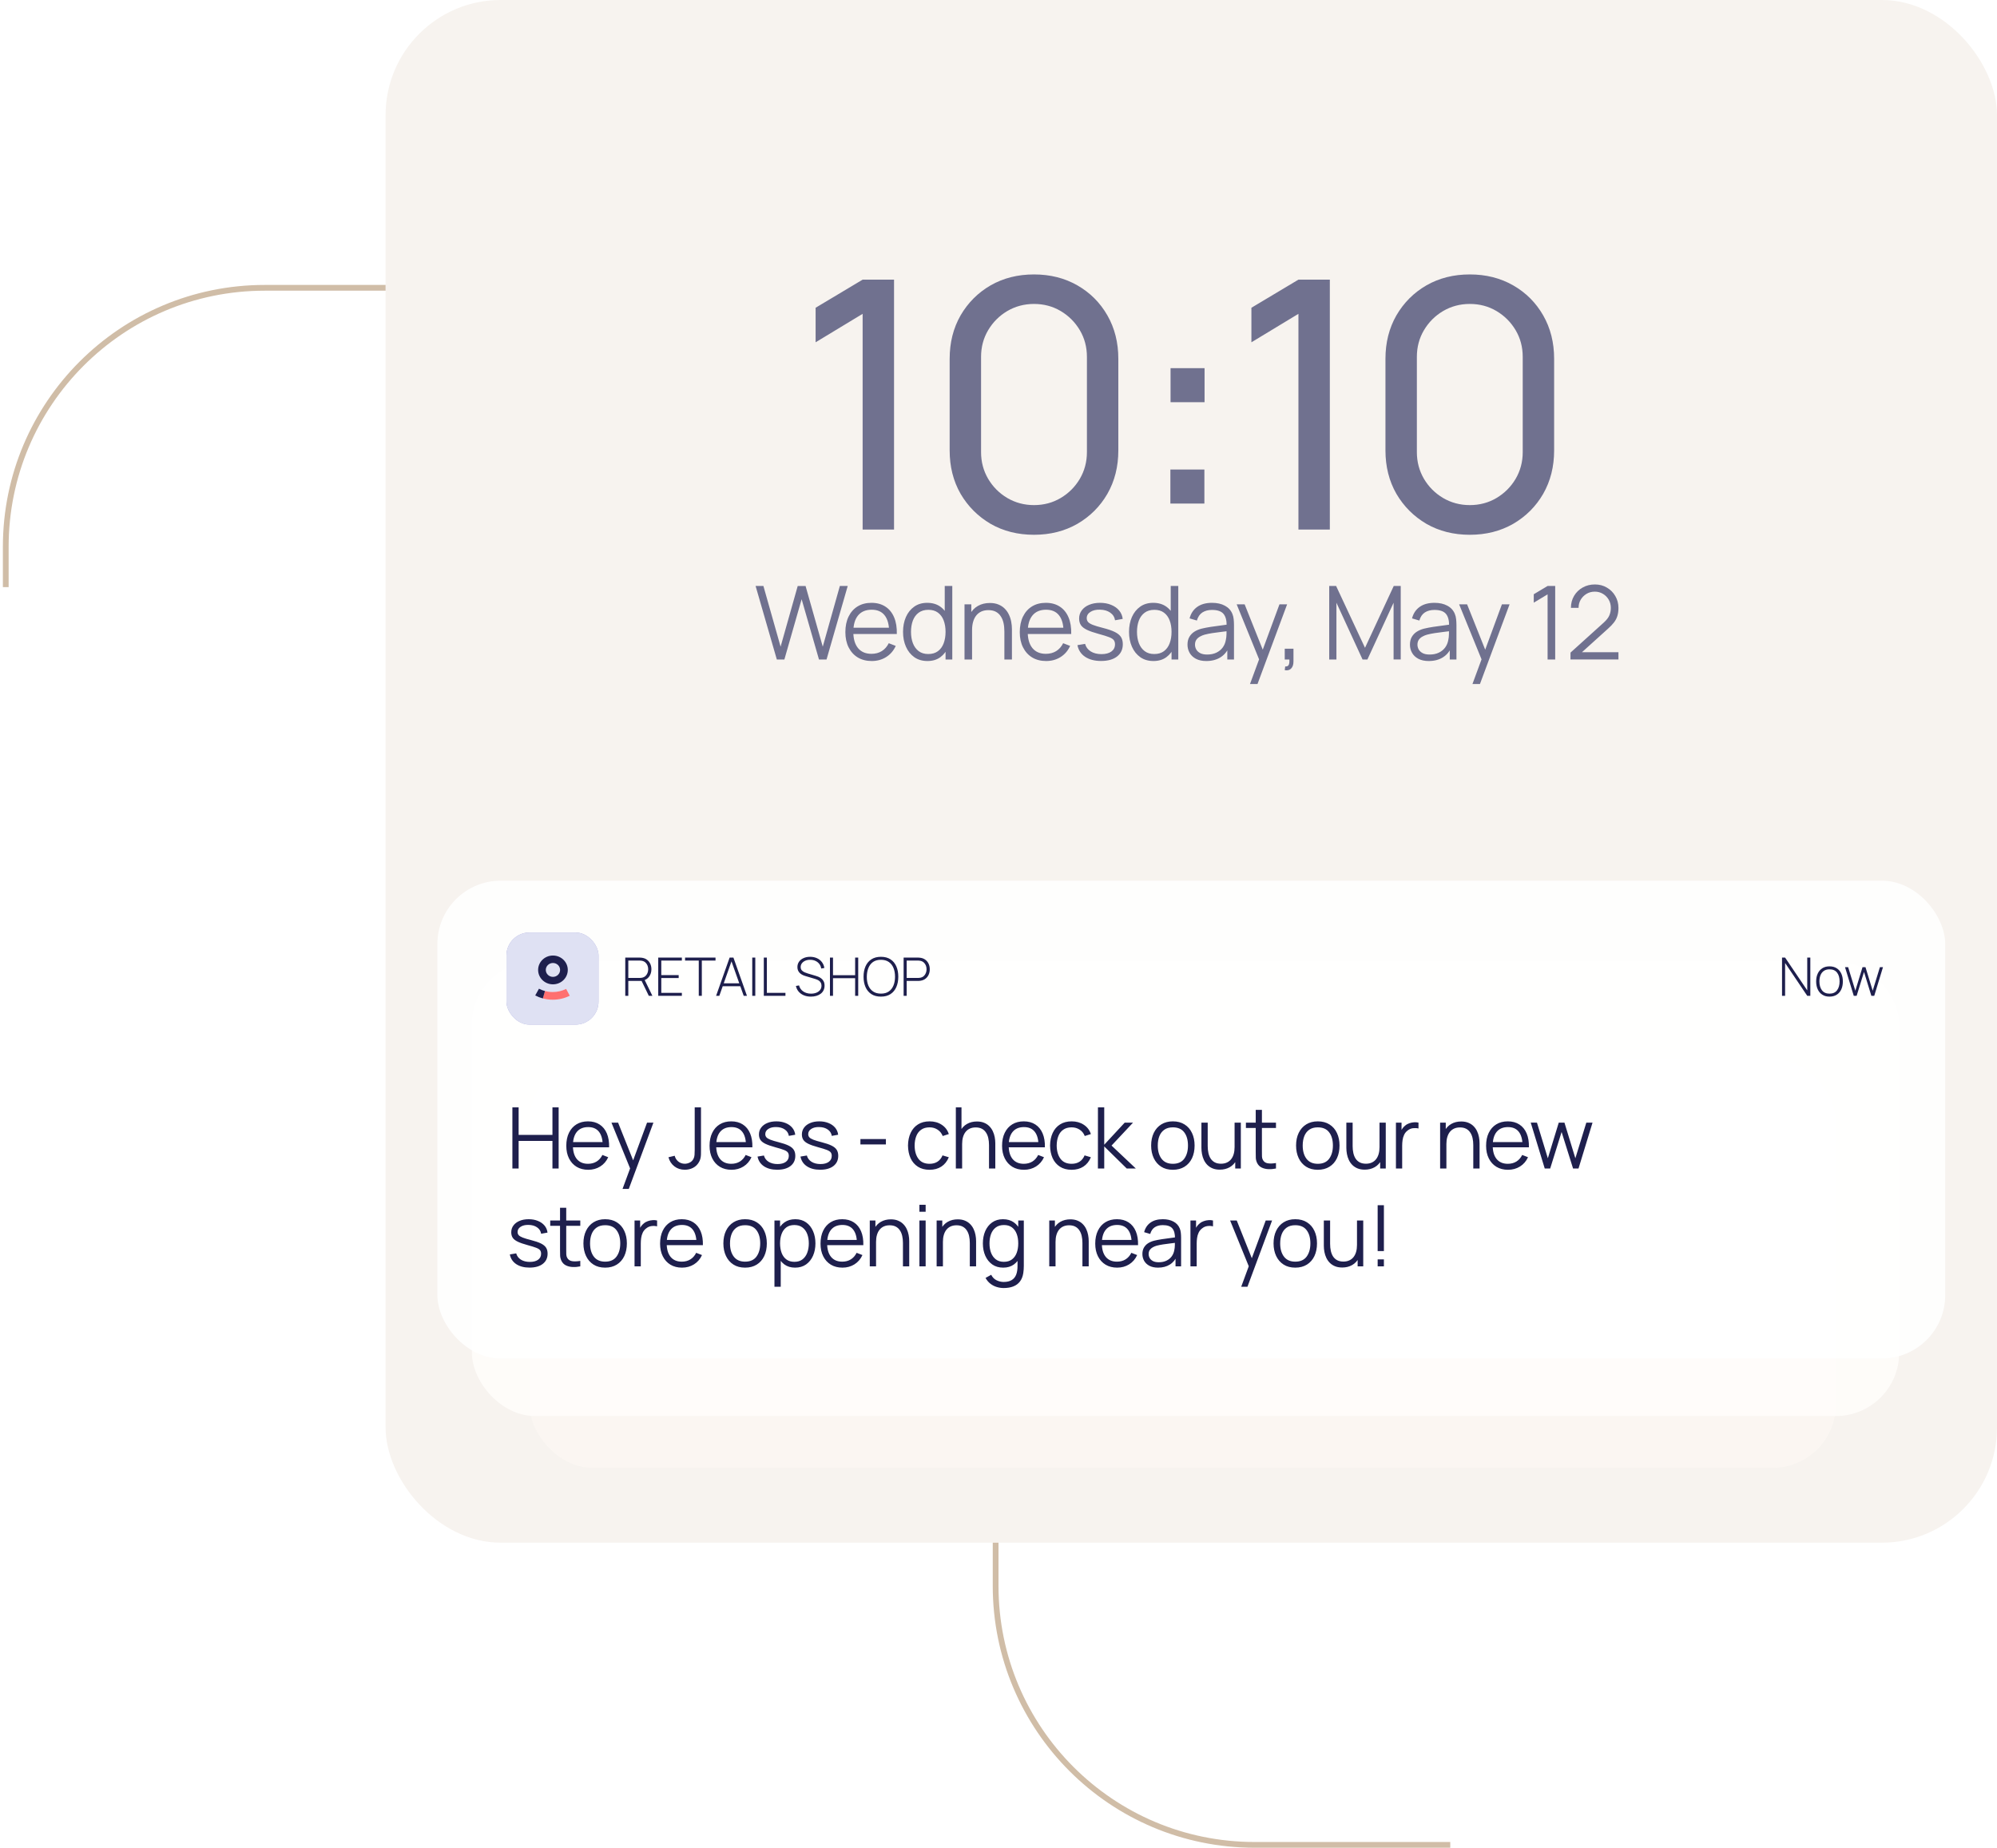 <svg width="347" height="321" viewBox="0 0 347 321" fill="none" xmlns="http://www.w3.org/2000/svg">
<rect x="67" width="280" height="268" rx="20" fill="#F7F3EF"/>
<path d="M149.891 92V54.52L141.72 59.465V53.465L149.891 48.58H155.349V92H149.891ZM179.667 92.905C176.853 92.905 174.34 92.271 172.129 91.005C169.938 89.719 168.199 87.98 166.912 85.789C165.646 83.577 165.013 81.065 165.013 78.25V62.33C165.013 59.516 165.646 57.003 166.912 54.792C168.199 52.58 169.938 50.842 172.129 49.575C174.34 48.309 176.853 47.676 179.667 47.676C182.481 47.676 184.994 48.309 187.205 49.575C189.416 50.842 191.155 52.58 192.422 54.792C193.688 57.003 194.321 59.516 194.321 62.33V78.25C194.321 81.065 193.688 83.577 192.422 85.789C191.155 87.98 189.416 89.719 187.205 91.005C184.994 92.271 182.481 92.905 179.667 92.905ZM179.667 87.749C181.376 87.749 182.923 87.336 184.31 86.512C185.698 85.688 186.803 84.582 187.627 83.195C188.451 81.788 188.864 80.24 188.864 78.552V61.998C188.864 60.289 188.451 58.742 187.627 57.355C186.803 55.968 185.698 54.862 184.31 54.038C182.923 53.214 181.376 52.802 179.667 52.802C177.978 52.802 176.431 53.214 175.023 54.038C173.636 54.862 172.531 55.968 171.707 57.355C170.883 58.742 170.47 60.289 170.47 61.998V78.552C170.47 80.24 170.883 81.788 171.707 83.195C172.531 84.582 173.636 85.688 175.023 86.512C176.431 87.336 177.978 87.749 179.667 87.749ZM203.366 87.477V81.567H209.275V87.477H203.366ZM203.396 69.868V63.958H209.306V69.868H203.396ZM225.617 92V54.52L217.445 59.465V53.465L225.617 48.58H231.074V92H225.617ZM255.393 92.905C252.578 92.905 250.066 92.271 247.854 91.005C245.663 89.719 243.924 87.98 242.638 85.789C241.372 83.577 240.738 81.065 240.738 78.25V62.33C240.738 59.516 241.372 57.003 242.638 54.792C243.924 52.58 245.663 50.842 247.854 49.575C250.066 48.309 252.578 47.676 255.393 47.676C258.207 47.676 260.719 48.309 262.931 49.575C265.142 50.842 266.881 52.58 268.147 54.792C269.413 57.003 270.047 59.516 270.047 62.33V78.25C270.047 81.065 269.413 83.577 268.147 85.789C266.881 87.98 265.142 89.719 262.931 91.005C260.719 92.271 258.207 92.905 255.393 92.905ZM255.393 87.749C257.101 87.749 258.649 87.336 260.036 86.512C261.423 85.688 262.529 84.582 263.353 83.195C264.177 81.788 264.589 80.24 264.589 78.552V61.998C264.589 60.289 264.177 58.742 263.353 57.355C262.529 55.968 261.423 54.862 260.036 54.038C258.649 53.214 257.101 52.802 255.393 52.802C253.704 52.802 252.156 53.214 250.749 54.038C249.362 54.862 248.256 55.968 247.432 57.355C246.608 58.742 246.196 60.289 246.196 61.998V78.552C246.196 80.24 246.608 81.788 247.432 83.195C248.256 84.582 249.362 85.688 250.749 86.512C252.156 87.336 253.704 87.749 255.393 87.749Z" fill="#70718F"/>
<path d="M134.982 114.57L131.293 101.8H132.65L135.638 112.344L138.609 101.809L139.975 101.8L142.964 112.344L145.934 101.8H147.3L143.62 114.57H142.307L139.292 104.097L136.294 114.57H134.982ZM151.477 114.836C150.543 114.836 149.733 114.629 149.047 114.216C148.367 113.802 147.838 113.219 147.459 112.468C147.081 111.718 146.892 110.837 146.892 109.826C146.892 108.779 147.078 107.875 147.451 107.112C147.823 106.349 148.346 105.761 149.02 105.347C149.7 104.933 150.501 104.726 151.424 104.726C152.37 104.726 153.177 104.945 153.845 105.383C154.513 105.814 155.018 106.435 155.361 107.245C155.704 108.055 155.861 109.022 155.831 110.145H154.501V109.684C154.477 108.442 154.208 107.505 153.694 106.873C153.185 106.24 152.44 105.924 151.459 105.924C150.43 105.924 149.641 106.258 149.091 106.926C148.547 107.594 148.275 108.546 148.275 109.781C148.275 110.987 148.547 111.925 149.091 112.593C149.641 113.255 150.418 113.586 151.424 113.586C152.109 113.586 152.707 113.429 153.215 113.116C153.729 112.797 154.134 112.338 154.43 111.741L155.645 112.211C155.267 113.045 154.708 113.692 153.969 114.153C153.236 114.609 152.405 114.836 151.477 114.836ZM147.814 110.145V109.054H155.131V110.145H147.814ZM161.16 114.836C160.268 114.836 159.505 114.615 158.872 114.171C158.24 113.722 157.755 113.116 157.418 112.353C157.081 111.591 156.912 110.73 156.912 109.772C156.912 108.821 157.078 107.963 157.409 107.201C157.746 106.438 158.228 105.835 158.855 105.391C159.481 104.948 160.232 104.726 161.107 104.726C162.006 104.726 162.763 104.945 163.378 105.383C163.992 105.82 164.456 106.42 164.77 107.183C165.089 107.94 165.249 108.803 165.249 109.772C165.249 110.724 165.092 111.585 164.779 112.353C164.465 113.116 164.004 113.722 163.395 114.171C162.786 114.615 162.041 114.836 161.16 114.836ZM161.293 113.621C161.973 113.621 162.535 113.456 162.978 113.125C163.422 112.794 163.753 112.338 163.972 111.759C164.19 111.174 164.3 110.512 164.3 109.772C164.3 109.022 164.19 108.359 163.972 107.786C163.753 107.207 163.422 106.754 162.978 106.429C162.541 106.104 161.988 105.941 161.32 105.941C160.634 105.941 160.067 106.11 159.617 106.447C159.168 106.784 158.834 107.242 158.615 107.821C158.402 108.401 158.296 109.051 158.296 109.772C158.296 110.5 158.405 111.156 158.624 111.741C158.849 112.321 159.183 112.779 159.626 113.116C160.07 113.453 160.625 113.621 161.293 113.621ZM164.3 114.57V107.36H164.158V101.8H165.47V114.57H164.3ZM174.521 114.57V109.684C174.521 109.152 174.471 108.664 174.37 108.221C174.27 107.771 174.107 107.381 173.883 107.05C173.664 106.713 173.377 106.453 173.022 106.269C172.674 106.086 172.248 105.995 171.745 105.995C171.284 105.995 170.876 106.074 170.521 106.234C170.173 106.394 169.877 106.624 169.635 106.926C169.398 107.221 169.218 107.582 169.094 108.008C168.969 108.433 168.907 108.918 168.907 109.462L167.985 109.258C167.985 108.277 168.157 107.452 168.499 106.784C168.842 106.116 169.315 105.61 169.918 105.267C170.521 104.924 171.213 104.753 171.994 104.753C172.567 104.753 173.067 104.842 173.492 105.019C173.924 105.196 174.288 105.436 174.583 105.737C174.885 106.039 175.127 106.385 175.31 106.775C175.494 107.159 175.627 107.57 175.709 108.008C175.792 108.439 175.834 108.871 175.834 109.302V114.57H174.521ZM167.595 114.57V104.992H168.774V107.351H168.907V114.57H167.595ZM181.781 114.836C180.847 114.836 180.037 114.629 179.351 114.216C178.671 113.802 178.142 113.219 177.764 112.468C177.385 111.718 177.196 110.837 177.196 109.826C177.196 108.779 177.382 107.875 177.755 107.112C178.127 106.349 178.651 105.761 179.325 105.347C180.005 104.933 180.806 104.726 181.728 104.726C182.674 104.726 183.481 104.945 184.149 105.383C184.817 105.814 185.323 106.435 185.666 107.245C186.008 108.055 186.165 109.022 186.136 110.145H184.805V109.684C184.782 108.442 184.513 107.505 183.998 106.873C183.49 106.24 182.745 105.924 181.763 105.924C180.735 105.924 179.945 106.258 179.396 106.926C178.852 107.594 178.58 108.546 178.58 109.781C178.58 110.987 178.852 111.925 179.396 112.593C179.945 113.255 180.723 113.586 181.728 113.586C182.414 113.586 183.011 113.429 183.519 113.116C184.034 112.797 184.439 112.338 184.734 111.741L185.949 112.211C185.571 113.045 185.012 113.692 184.273 114.153C183.54 114.609 182.709 114.836 181.781 114.836ZM178.118 110.145V109.054H185.435V110.145H178.118ZM191.323 114.827C190.2 114.827 189.274 114.585 188.547 114.1C187.826 113.615 187.382 112.941 187.217 112.078L188.547 111.857C188.689 112.401 189.011 112.835 189.514 113.16C190.022 113.479 190.649 113.639 191.394 113.639C192.121 113.639 192.695 113.488 193.114 113.187C193.534 112.879 193.744 112.463 193.744 111.936C193.744 111.641 193.676 111.401 193.54 111.218C193.41 111.029 193.141 110.854 192.733 110.695C192.325 110.535 191.716 110.346 190.906 110.127C190.037 109.891 189.357 109.654 188.866 109.418C188.376 109.181 188.027 108.909 187.82 108.602C187.613 108.289 187.509 107.907 187.509 107.458C187.509 106.914 187.663 106.438 187.971 106.03C188.278 105.616 188.704 105.297 189.248 105.072C189.792 104.842 190.424 104.726 191.146 104.726C191.867 104.726 192.511 104.845 193.079 105.081C193.652 105.312 194.113 105.637 194.462 106.057C194.811 106.476 195.018 106.964 195.083 107.52L193.753 107.759C193.664 107.198 193.383 106.754 192.91 106.429C192.443 106.098 191.849 105.927 191.128 105.915C190.448 105.897 189.895 106.027 189.469 106.305C189.044 106.577 188.831 106.941 188.831 107.396C188.831 107.65 188.908 107.869 189.061 108.052C189.215 108.229 189.493 108.398 189.895 108.558C190.303 108.717 190.882 108.892 191.633 109.081C192.514 109.305 193.206 109.542 193.708 109.79C194.211 110.039 194.569 110.331 194.782 110.668C194.994 111.005 195.101 111.422 195.101 111.919C195.101 112.823 194.764 113.536 194.09 114.056C193.422 114.57 192.499 114.827 191.323 114.827ZM200.429 114.836C199.536 114.836 198.773 114.615 198.141 114.171C197.508 113.722 197.023 113.116 196.686 112.353C196.349 111.591 196.181 110.73 196.181 109.772C196.181 108.821 196.346 107.963 196.677 107.201C197.014 106.438 197.496 105.835 198.123 105.391C198.75 104.948 199.501 104.726 200.376 104.726C201.274 104.726 202.031 104.945 202.646 105.383C203.261 105.82 203.725 106.42 204.038 107.183C204.358 107.94 204.517 108.803 204.517 109.772C204.517 110.724 204.36 111.585 204.047 112.353C203.734 113.116 203.273 113.722 202.664 114.171C202.055 114.615 201.31 114.836 200.429 114.836ZM200.562 113.621C201.242 113.621 201.803 113.456 202.247 113.125C202.69 112.794 203.021 112.338 203.24 111.759C203.459 111.174 203.568 110.512 203.568 109.772C203.568 109.022 203.459 108.359 203.24 107.786C203.021 107.207 202.69 106.754 202.247 106.429C201.809 106.104 201.257 105.941 200.588 105.941C199.903 105.941 199.335 106.11 198.886 106.447C198.436 106.784 198.102 107.242 197.884 107.821C197.671 108.401 197.564 109.051 197.564 109.772C197.564 110.5 197.674 111.156 197.892 111.741C198.117 112.321 198.451 112.779 198.895 113.116C199.338 113.453 199.894 113.621 200.562 113.621ZM203.568 114.57V107.36H203.426V101.8H204.739V114.57H203.568ZM209.612 114.836C208.891 114.836 208.285 114.706 207.794 114.446C207.31 114.186 206.946 113.84 206.704 113.409C206.461 112.977 206.34 112.507 206.34 111.998C206.34 111.478 206.443 111.035 206.65 110.668C206.863 110.296 207.15 109.991 207.511 109.755C207.877 109.518 208.3 109.338 208.779 109.214C209.264 109.096 209.799 108.992 210.384 108.903C210.975 108.809 211.552 108.729 212.113 108.664C212.681 108.593 213.178 108.525 213.603 108.46L213.142 108.744C213.16 107.798 212.977 107.097 212.592 106.642C212.208 106.187 211.54 105.959 210.588 105.959C209.932 105.959 209.376 106.107 208.921 106.402C208.471 106.698 208.155 107.165 207.972 107.804L206.704 107.431C206.922 106.574 207.363 105.909 208.025 105.436C208.687 104.963 209.547 104.726 210.606 104.726C211.481 104.726 212.223 104.892 212.832 105.223C213.447 105.548 213.881 106.021 214.135 106.642C214.254 106.92 214.33 107.23 214.366 107.573C214.401 107.916 214.419 108.265 214.419 108.62V114.57H213.257V112.167L213.594 112.309C213.269 113.131 212.764 113.757 212.078 114.189C211.392 114.621 210.57 114.836 209.612 114.836ZM209.763 113.71C210.372 113.71 210.904 113.601 211.36 113.382C211.815 113.163 212.181 112.865 212.459 112.486C212.737 112.102 212.917 111.67 213 111.191C213.071 110.884 213.11 110.547 213.116 110.18C213.121 109.808 213.124 109.53 213.124 109.347L213.621 109.604C213.178 109.663 212.696 109.722 212.175 109.781C211.661 109.84 211.153 109.908 210.65 109.985C210.153 110.062 209.704 110.154 209.302 110.26C209.03 110.337 208.767 110.446 208.513 110.588C208.259 110.724 208.049 110.908 207.883 111.138C207.724 111.369 207.644 111.656 207.644 111.998C207.644 112.276 207.712 112.545 207.848 112.805C207.99 113.066 208.214 113.281 208.522 113.453C208.835 113.624 209.249 113.71 209.763 113.71ZM217.202 118.827L219.055 113.799L219.082 115.289L214.887 104.992H216.271L219.712 113.604H219.144L222.319 104.992H223.649L218.506 118.827H217.202ZM223.237 116.424L223.317 115.776C223.553 115.794 223.725 115.747 223.831 115.635C223.938 115.522 224.003 115.371 224.026 115.182C224.05 114.993 224.056 114.789 224.044 114.57H223.237V112.699H224.754V114.925C224.754 115.469 224.615 115.877 224.337 116.149C224.065 116.421 223.698 116.512 223.237 116.424ZM230.967 114.57V101.8H232.164L237.184 112.539L242.177 101.8H243.392V114.561H242.15V104.709L237.601 114.57H236.758L232.218 104.709V114.57H230.967ZM248.266 114.836C247.545 114.836 246.939 114.706 246.448 114.446C245.963 114.186 245.6 113.84 245.357 113.409C245.115 112.977 244.994 112.507 244.994 111.998C244.994 111.478 245.097 111.035 245.304 110.668C245.517 110.296 245.804 109.991 246.165 109.755C246.531 109.518 246.954 109.338 247.433 109.214C247.918 109.096 248.453 108.992 249.038 108.903C249.629 108.809 250.206 108.729 250.767 108.664C251.335 108.593 251.831 108.525 252.257 108.46L251.796 108.744C251.814 107.798 251.63 107.097 251.246 106.642C250.862 106.187 250.194 105.959 249.242 105.959C248.586 105.959 248.03 106.107 247.575 106.402C247.125 106.698 246.809 107.165 246.626 107.804L245.357 107.431C245.576 106.574 246.017 105.909 246.679 105.436C247.341 104.963 248.201 104.726 249.26 104.726C250.135 104.726 250.877 104.892 251.486 105.223C252.1 105.548 252.535 106.021 252.789 106.642C252.907 106.92 252.984 107.23 253.02 107.573C253.055 107.916 253.073 108.265 253.073 108.62V114.57H251.911V112.167L252.248 112.309C251.923 113.131 251.418 113.757 250.732 114.189C250.046 114.621 249.224 114.836 248.266 114.836ZM248.417 113.71C249.026 113.71 249.558 113.601 250.013 113.382C250.469 113.163 250.835 112.865 251.113 112.486C251.391 112.102 251.571 111.67 251.654 111.191C251.725 110.884 251.763 110.547 251.769 110.18C251.775 109.808 251.778 109.53 251.778 109.347L252.275 109.604C251.831 109.663 251.35 109.722 250.829 109.781C250.315 109.84 249.806 109.908 249.304 109.985C248.807 110.062 248.358 110.154 247.956 110.26C247.684 110.337 247.421 110.446 247.167 110.588C246.912 110.724 246.703 110.908 246.537 111.138C246.377 111.369 246.298 111.656 246.298 111.998C246.298 112.276 246.366 112.545 246.502 112.805C246.643 113.066 246.868 113.281 247.176 113.453C247.489 113.624 247.903 113.71 248.417 113.71ZM255.856 118.827L257.709 113.799L257.736 115.289L253.541 104.992H254.925L258.366 113.604H257.798L260.973 104.992H262.303L257.159 118.827H255.856ZM268.911 114.57V103.254L266.507 104.7V103.236L268.911 101.8H270.232V114.57H268.911ZM272.886 114.561L272.895 113.373L278.669 108.158C279.165 107.709 279.493 107.283 279.653 106.881C279.819 106.473 279.901 106.048 279.901 105.604C279.901 105.078 279.777 104.602 279.529 104.177C279.281 103.751 278.947 103.414 278.527 103.166C278.107 102.911 277.637 102.784 277.117 102.784C276.573 102.784 276.088 102.914 275.662 103.174C275.237 103.435 274.9 103.777 274.651 104.203C274.409 104.629 274.291 105.093 274.297 105.595H272.966C272.966 104.821 273.15 104.126 273.516 103.511C273.883 102.897 274.379 102.415 275.006 102.066C275.633 101.711 276.342 101.534 277.134 101.534C277.909 101.534 278.604 101.717 279.219 102.084C279.839 102.444 280.327 102.935 280.682 103.556C281.042 104.171 281.223 104.856 281.223 105.613C281.223 106.145 281.158 106.615 281.028 107.023C280.904 107.425 280.705 107.801 280.433 108.15C280.167 108.492 279.827 108.847 279.414 109.214L274.288 113.843L274.084 113.311H281.223V114.561H272.886Z" fill="#70718F"/>
<g opacity="0.5" filter="url(#filter0_d_220_439)">
<rect x="92" y="183" width="227" height="71" rx="11" fill="#FFFAF6"/>
</g>
<g opacity="0.9" filter="url(#filter1_d_220_439)">
<rect x="82" y="166" width="248" height="79" rx="11" fill="#FFFDFB"/>
</g>
<g opacity="0.9" filter="url(#filter2_d_220_439)">
<rect x="76" y="152" width="262" height="83" rx="11" fill="white"/>
</g>
<path d="M89.033 203V192.373H90.118V197.162H95.993V192.373H97.07V203H95.993V198.203H90.118V203H89.033ZM102.215 203.221C101.438 203.221 100.764 203.049 100.193 202.705C99.627 202.36 99.187 201.876 98.872 201.251C98.557 200.626 98.4 199.893 98.4 199.052C98.4 198.181 98.555 197.428 98.865 196.793C99.174 196.159 99.61 195.669 100.171 195.325C100.737 194.98 101.403 194.808 102.171 194.808C102.958 194.808 103.63 194.99 104.186 195.354C104.742 195.713 105.162 196.23 105.448 196.904C105.733 197.578 105.863 198.383 105.839 199.317H104.732V198.934C104.712 197.9 104.488 197.121 104.06 196.594C103.637 196.068 103.017 195.804 102.2 195.804C101.344 195.804 100.687 196.082 100.23 196.638C99.777 197.194 99.551 197.986 99.551 199.015C99.551 200.018 99.777 200.798 100.23 201.354C100.687 201.905 101.334 202.181 102.171 202.181C102.742 202.181 103.238 202.05 103.662 201.79C104.09 201.524 104.427 201.143 104.673 200.646L105.684 201.037C105.369 201.731 104.904 202.269 104.289 202.653C103.679 203.032 102.988 203.221 102.215 203.221ZM99.167 199.317V198.41H105.256V199.317H99.167ZM108.174 206.542L109.716 202.358L109.738 203.598L106.247 195.03H107.399L110.262 202.196H109.79L112.432 195.03H113.539L109.259 206.542H108.174ZM119.001 203.214C118.292 203.214 117.685 203.017 117.178 202.624C116.671 202.23 116.329 201.704 116.152 201.044L117.237 200.786C117.326 201.175 117.53 201.504 117.85 201.775C118.174 202.041 118.556 202.173 118.993 202.173C119.269 202.173 119.547 202.107 119.827 201.974C120.113 201.841 120.337 201.622 120.499 201.317C120.607 201.106 120.669 200.877 120.684 200.631C120.703 200.38 120.713 200.08 120.713 199.731V192.373H121.805V199.731C121.805 200.026 121.803 200.294 121.798 200.535C121.793 200.771 121.766 201 121.717 201.221C121.672 201.438 121.586 201.657 121.458 201.878C121.203 202.326 120.858 202.661 120.425 202.882C119.997 203.103 119.522 203.214 119.001 203.214ZM127.11 203.221C126.332 203.221 125.658 203.049 125.087 202.705C124.522 202.36 124.081 201.876 123.766 201.251C123.452 200.626 123.294 199.893 123.294 199.052C123.294 198.181 123.449 197.428 123.759 196.793C124.069 196.159 124.504 195.669 125.065 195.325C125.631 194.98 126.298 194.808 127.065 194.808C127.853 194.808 128.524 194.99 129.08 195.354C129.636 195.713 130.057 196.23 130.342 196.904C130.627 197.578 130.758 198.383 130.733 199.317H129.626V198.934C129.607 197.9 129.383 197.121 128.955 196.594C128.531 196.068 127.912 195.804 127.095 195.804C126.239 195.804 125.582 196.082 125.124 196.638C124.672 197.194 124.445 197.986 124.445 199.015C124.445 200.018 124.672 200.798 125.124 201.354C125.582 201.905 126.229 202.181 127.065 202.181C127.636 202.181 128.133 202.05 128.556 201.79C128.984 201.524 129.321 201.143 129.567 200.646L130.578 201.037C130.263 201.731 129.798 202.269 129.183 202.653C128.573 203.032 127.882 203.221 127.11 203.221ZM124.062 199.317V198.41H130.15V199.317H124.062ZM135.05 203.214C134.115 203.214 133.345 203.012 132.74 202.609C132.14 202.205 131.771 201.645 131.633 200.926L132.74 200.742C132.858 201.194 133.126 201.556 133.544 201.827C133.968 202.092 134.489 202.225 135.109 202.225C135.714 202.225 136.191 202.1 136.541 201.849C136.89 201.593 137.065 201.246 137.065 200.808C137.065 200.562 137.008 200.363 136.895 200.21C136.787 200.053 136.563 199.908 136.223 199.775C135.884 199.642 135.377 199.485 134.703 199.303C133.98 199.106 133.414 198.909 133.006 198.712C132.597 198.515 132.307 198.289 132.135 198.033C131.963 197.772 131.877 197.455 131.877 197.081C131.877 196.629 132.004 196.232 132.26 195.893C132.516 195.549 132.87 195.283 133.323 195.096C133.776 194.904 134.302 194.808 134.902 194.808C135.503 194.808 136.039 194.907 136.511 195.103C136.988 195.295 137.372 195.566 137.663 195.915C137.953 196.264 138.125 196.67 138.179 197.133L137.072 197.332C136.998 196.865 136.765 196.496 136.371 196.225C135.982 195.95 135.488 195.807 134.888 195.797C134.322 195.782 133.862 195.891 133.508 196.122C133.153 196.348 132.976 196.651 132.976 197.03C132.976 197.241 133.04 197.423 133.168 197.576C133.296 197.723 133.527 197.863 133.862 197.996C134.201 198.129 134.683 198.274 135.308 198.432C136.041 198.619 136.617 198.815 137.035 199.022C137.453 199.229 137.751 199.472 137.928 199.753C138.105 200.033 138.194 200.38 138.194 200.793C138.194 201.546 137.913 202.139 137.353 202.572C136.797 203 136.029 203.214 135.05 203.214ZM142.51 203.214C141.575 203.214 140.805 203.012 140.2 202.609C139.599 202.205 139.23 201.645 139.093 200.926L140.2 200.742C140.318 201.194 140.586 201.556 141.004 201.827C141.427 202.092 141.949 202.225 142.569 202.225C143.174 202.225 143.651 202.1 144 201.849C144.35 201.593 144.524 201.246 144.524 200.808C144.524 200.562 144.468 200.363 144.355 200.21C144.246 200.053 144.023 199.908 143.683 199.775C143.344 199.642 142.837 199.485 142.163 199.303C141.44 199.106 140.874 198.909 140.465 198.712C140.057 198.515 139.767 198.289 139.595 198.033C139.422 197.772 139.336 197.455 139.336 197.081C139.336 196.629 139.464 196.232 139.72 195.893C139.976 195.549 140.33 195.283 140.783 195.096C141.235 194.904 141.762 194.808 142.362 194.808C142.962 194.808 143.499 194.907 143.971 195.103C144.448 195.295 144.832 195.566 145.122 195.915C145.412 196.264 145.585 196.67 145.639 197.133L144.532 197.332C144.458 196.865 144.224 196.496 143.831 196.225C143.442 195.95 142.948 195.807 142.347 195.797C141.781 195.782 141.321 195.891 140.967 196.122C140.613 196.348 140.436 196.651 140.436 197.03C140.436 197.241 140.5 197.423 140.628 197.576C140.756 197.723 140.987 197.863 141.321 197.996C141.661 198.129 142.143 198.274 142.768 198.432C143.501 198.619 144.077 198.815 144.495 199.022C144.913 199.229 145.211 199.472 145.388 199.753C145.565 200.033 145.654 200.38 145.654 200.793C145.654 201.546 145.373 202.139 144.812 202.572C144.256 203 143.489 203.214 142.51 203.214ZM149.507 198.815V197.886H153.935V198.815H149.507ZM161.524 203.221C160.722 203.221 160.043 203.042 159.487 202.683C158.931 202.323 158.508 201.829 158.217 201.199C157.932 200.565 157.784 199.836 157.775 199.015C157.784 198.178 157.937 197.445 158.232 196.815C158.527 196.181 158.953 195.689 159.509 195.339C160.065 194.985 160.739 194.808 161.531 194.808C162.338 194.808 163.039 195.005 163.634 195.399C164.235 195.792 164.646 196.331 164.867 197.015L163.804 197.354C163.617 196.877 163.32 196.508 162.911 196.247C162.508 195.982 162.045 195.849 161.524 195.849C160.938 195.849 160.454 195.984 160.07 196.255C159.686 196.52 159.401 196.892 159.214 197.369C159.027 197.846 158.931 198.395 158.926 199.015C158.936 199.969 159.157 200.737 159.59 201.317C160.023 201.893 160.668 202.181 161.524 202.181C162.065 202.181 162.525 202.058 162.904 201.812C163.288 201.561 163.578 201.197 163.775 200.72L164.867 201.044C164.572 201.753 164.139 202.294 163.568 202.668C162.997 203.037 162.316 203.221 161.524 203.221ZM171.852 203V198.934C171.852 198.491 171.81 198.085 171.726 197.716C171.642 197.342 171.507 197.017 171.32 196.742C171.138 196.461 170.9 196.245 170.604 196.092C170.314 195.94 169.96 195.863 169.542 195.863C169.158 195.863 168.818 195.93 168.523 196.063C168.233 196.196 167.987 196.387 167.785 196.638C167.588 196.884 167.438 197.184 167.335 197.539C167.232 197.893 167.18 198.296 167.18 198.749L166.412 198.579C166.412 197.763 166.555 197.076 166.841 196.52C167.126 195.964 167.519 195.544 168.021 195.258C168.523 194.973 169.099 194.83 169.748 194.83C170.226 194.83 170.641 194.904 170.995 195.052C171.355 195.199 171.657 195.399 171.903 195.649C172.154 195.9 172.356 196.188 172.508 196.513C172.661 196.833 172.772 197.175 172.841 197.539C172.909 197.898 172.944 198.257 172.944 198.616V203H171.852ZM166.088 203V192.373H167.069V198.373H167.18V203H166.088ZM177.936 203.221C177.159 203.221 176.485 203.049 175.914 202.705C175.349 202.36 174.908 201.876 174.593 201.251C174.278 200.626 174.121 199.893 174.121 199.052C174.121 198.181 174.276 197.428 174.586 196.793C174.896 196.159 175.331 195.669 175.892 195.325C176.458 194.98 177.125 194.808 177.892 194.808C178.679 194.808 179.351 194.99 179.907 195.354C180.463 195.713 180.884 196.23 181.169 196.904C181.454 197.578 181.585 198.383 181.56 199.317H180.453V198.934C180.433 197.9 180.21 197.121 179.781 196.594C179.358 196.068 178.738 195.804 177.922 195.804C177.066 195.804 176.409 196.082 175.951 196.638C175.499 197.194 175.272 197.986 175.272 199.015C175.272 200.018 175.499 200.798 175.951 201.354C176.409 201.905 177.056 202.181 177.892 202.181C178.463 202.181 178.96 202.05 179.383 201.79C179.811 201.524 180.148 201.143 180.394 200.646L181.405 201.037C181.09 201.731 180.625 202.269 180.01 202.653C179.4 203.032 178.709 203.221 177.936 203.221ZM174.888 199.317V198.41H180.977V199.317H174.888ZM186.209 203.221C185.407 203.221 184.728 203.042 184.172 202.683C183.616 202.323 183.193 201.829 182.903 201.199C182.617 200.565 182.47 199.836 182.46 199.015C182.47 198.178 182.622 197.445 182.917 196.815C183.213 196.181 183.638 195.689 184.194 195.339C184.75 194.985 185.424 194.808 186.216 194.808C187.023 194.808 187.724 195.005 188.32 195.399C188.92 195.792 189.331 196.331 189.552 197.015L188.489 197.354C188.302 196.877 188.005 196.508 187.596 196.247C187.193 195.982 186.73 195.849 186.209 195.849C185.623 195.849 185.139 195.984 184.755 196.255C184.371 196.52 184.086 196.892 183.899 197.369C183.712 197.846 183.616 198.395 183.611 199.015C183.621 199.969 183.842 200.737 184.275 201.317C184.708 201.893 185.353 202.181 186.209 202.181C186.75 202.181 187.21 202.058 187.589 201.812C187.973 201.561 188.263 201.197 188.46 200.72L189.552 201.044C189.257 201.753 188.824 202.294 188.253 202.668C187.683 203.037 187.001 203.221 186.209 203.221ZM190.773 203L190.78 192.373H191.873V198.867L195.43 195.03H196.876L193.142 199.015L197.363 203H195.784L191.873 199.162V203H190.773ZM203.796 203.221C203.004 203.221 202.327 203.042 201.766 202.683C201.205 202.323 200.775 201.827 200.475 201.192C200.175 200.557 200.024 199.829 200.024 199.007C200.024 198.171 200.177 197.438 200.482 196.808C200.787 196.178 201.22 195.689 201.781 195.339C202.347 194.985 203.018 194.808 203.796 194.808C204.593 194.808 205.272 194.988 205.833 195.347C206.398 195.701 206.829 196.196 207.124 196.83C207.424 197.46 207.574 198.186 207.574 199.007C207.574 199.844 207.424 200.579 207.124 201.214C206.824 201.844 206.391 202.336 205.825 202.69C205.259 203.044 204.583 203.221 203.796 203.221ZM203.796 202.181C204.681 202.181 205.341 201.888 205.774 201.303C206.207 200.712 206.423 199.947 206.423 199.007C206.423 198.043 206.204 197.276 205.766 196.705C205.333 196.134 204.676 195.849 203.796 195.849C203.2 195.849 202.708 195.984 202.32 196.255C201.936 196.52 201.648 196.892 201.456 197.369C201.269 197.841 201.176 198.387 201.176 199.007C201.176 199.967 201.397 200.737 201.84 201.317C202.283 201.893 202.935 202.181 203.796 202.181ZM211.955 203.199C211.478 203.199 211.06 203.125 210.7 202.978C210.346 202.83 210.044 202.631 209.793 202.38C209.547 202.129 209.347 201.844 209.195 201.524C209.042 201.199 208.932 200.857 208.863 200.498C208.794 200.134 208.759 199.772 208.759 199.413V195.03H209.852V199.096C209.852 199.534 209.894 199.94 209.977 200.314C210.061 200.688 210.194 201.015 210.376 201.295C210.563 201.571 210.801 201.785 211.092 201.937C211.387 202.09 211.744 202.166 212.162 202.166C212.545 202.166 212.883 202.1 213.173 201.967C213.468 201.834 213.714 201.645 213.911 201.399C214.113 201.148 214.265 200.845 214.368 200.491C214.472 200.132 214.523 199.728 214.523 199.28L215.291 199.45C215.291 200.267 215.148 200.953 214.863 201.509C214.577 202.065 214.184 202.486 213.682 202.771C213.18 203.057 212.605 203.199 211.955 203.199ZM214.634 203V201.037H214.523V195.03H215.608V203H214.634ZM221.715 203C221.268 203.093 220.825 203.13 220.387 203.111C219.954 203.091 219.565 202.998 219.221 202.83C218.881 202.663 218.623 202.402 218.446 202.048C218.303 201.753 218.224 201.455 218.21 201.155C218.2 200.85 218.195 200.503 218.195 200.114V192.815H219.272V200.07C219.272 200.405 219.275 200.685 219.28 200.911C219.29 201.133 219.341 201.33 219.435 201.502C219.612 201.831 219.892 202.028 220.276 202.092C220.665 202.156 221.145 202.141 221.715 202.048V203ZM216.49 195.959V195.03H221.715V195.959H216.49ZM228.978 203.221C228.186 203.221 227.51 203.042 226.949 202.683C226.388 202.323 225.958 201.827 225.657 201.192C225.357 200.557 225.207 199.829 225.207 199.007C225.207 198.171 225.36 197.438 225.665 196.808C225.97 196.178 226.403 195.689 226.964 195.339C227.53 194.985 228.201 194.808 228.978 194.808C229.776 194.808 230.455 194.988 231.015 195.347C231.581 195.701 232.012 196.196 232.307 196.83C232.607 197.46 232.757 198.186 232.757 199.007C232.757 199.844 232.607 200.579 232.307 201.214C232.007 201.844 231.574 202.336 231.008 202.69C230.442 203.044 229.766 203.221 228.978 203.221ZM228.978 202.181C229.864 202.181 230.523 201.888 230.956 201.303C231.389 200.712 231.606 199.947 231.606 199.007C231.606 198.043 231.387 197.276 230.949 196.705C230.516 196.134 229.859 195.849 228.978 195.849C228.383 195.849 227.891 195.984 227.502 196.255C227.119 196.52 226.831 196.892 226.639 197.369C226.452 197.841 226.359 198.387 226.359 199.007C226.359 199.967 226.58 200.737 227.023 201.317C227.466 201.893 228.117 202.181 228.978 202.181ZM237.138 203.199C236.661 203.199 236.242 203.125 235.883 202.978C235.529 202.83 235.226 202.631 234.976 202.38C234.73 202.129 234.53 201.844 234.378 201.524C234.225 201.199 234.114 200.857 234.046 200.498C233.977 200.134 233.942 199.772 233.942 199.413V195.03H235.035V199.096C235.035 199.534 235.076 199.94 235.16 200.314C235.244 200.688 235.376 201.015 235.559 201.295C235.745 201.571 235.984 201.785 236.274 201.937C236.57 202.09 236.926 202.166 237.345 202.166C237.728 202.166 238.065 202.1 238.356 201.967C238.651 201.834 238.897 201.645 239.094 201.399C239.295 201.148 239.448 200.845 239.551 200.491C239.654 200.132 239.706 199.728 239.706 199.28L240.474 199.45C240.474 200.267 240.331 200.953 240.046 201.509C239.76 202.065 239.367 202.486 238.865 202.771C238.363 203.057 237.787 203.199 237.138 203.199ZM239.817 203V201.037H239.706V195.03H240.791V203H239.817ZM242.559 203V195.03H243.533V196.948L243.341 196.697C243.429 196.461 243.545 196.245 243.688 196.048C243.83 195.846 243.985 195.681 244.153 195.553C244.359 195.371 244.6 195.234 244.876 195.14C245.151 195.042 245.429 194.985 245.71 194.97C245.99 194.951 246.246 194.97 246.477 195.03V196.048C246.187 195.974 245.87 195.957 245.525 195.996C245.181 196.036 244.864 196.173 244.573 196.41C244.308 196.616 244.108 196.865 243.976 197.155C243.843 197.44 243.754 197.745 243.71 198.07C243.666 198.39 243.643 198.707 243.643 199.022V203H242.559ZM255.998 203V198.934C255.998 198.491 255.957 198.085 255.873 197.716C255.789 197.342 255.654 197.017 255.467 196.742C255.285 196.461 255.046 196.245 254.751 196.092C254.461 195.94 254.107 195.863 253.688 195.863C253.305 195.863 252.965 195.93 252.67 196.063C252.38 196.196 252.134 196.387 251.932 196.638C251.735 196.884 251.585 197.184 251.482 197.539C251.378 197.893 251.327 198.296 251.327 198.749L250.559 198.579C250.559 197.763 250.702 197.076 250.987 196.52C251.273 195.964 251.666 195.544 252.168 195.258C252.67 194.973 253.246 194.83 253.895 194.83C254.372 194.83 254.788 194.904 255.142 195.052C255.501 195.199 255.804 195.399 256.05 195.649C256.301 195.9 256.503 196.188 256.655 196.513C256.808 196.833 256.918 197.175 256.987 197.539C257.056 197.898 257.091 198.257 257.091 198.616V203H255.998ZM250.235 203V195.03H251.216V196.993H251.327V203H250.235ZM262.04 203.221C261.263 203.221 260.589 203.049 260.018 202.705C259.452 202.36 259.012 201.876 258.697 201.251C258.382 200.626 258.225 199.893 258.225 199.052C258.225 198.181 258.379 197.428 258.689 196.793C258.999 196.159 259.435 195.669 259.996 195.325C260.562 194.98 261.228 194.808 261.996 194.808C262.783 194.808 263.455 194.99 264.01 195.354C264.566 195.713 264.987 196.23 265.272 196.904C265.558 197.578 265.688 198.383 265.664 199.317H264.557V198.934C264.537 197.9 264.313 197.121 263.885 196.594C263.462 196.068 262.842 195.804 262.025 195.804C261.169 195.804 260.512 196.082 260.055 196.638C259.602 197.194 259.376 197.986 259.376 199.015C259.376 200.018 259.602 200.798 260.055 201.354C260.512 201.905 261.159 202.181 261.996 202.181C262.566 202.181 263.063 202.05 263.487 201.79C263.915 201.524 264.252 201.143 264.498 200.646L265.509 201.037C265.194 201.731 264.729 202.269 264.114 202.653C263.504 203.032 262.812 203.221 262.04 203.221ZM258.992 199.317V198.41H265.081V199.317H258.992ZM268.415 203L265.98 195.022L267.065 195.03L268.954 201.221L270.851 195.03H271.84L273.736 201.221L275.64 195.03H276.718L274.283 203H273.338L271.345 196.653L269.36 203H268.415ZM92.007 220.214C91.073 220.214 90.303 220.012 89.697 219.609C89.097 219.205 88.728 218.645 88.59 217.926L89.697 217.742C89.816 218.194 90.084 218.556 90.502 218.827C90.925 219.092 91.447 219.225 92.066 219.225C92.672 219.225 93.149 219.1 93.498 218.849C93.847 218.593 94.022 218.246 94.022 217.808C94.022 217.562 93.966 217.363 93.852 217.21C93.744 217.053 93.52 216.908 93.181 216.775C92.841 216.642 92.335 216.485 91.66 216.303C90.937 216.106 90.371 215.909 89.963 215.712C89.555 215.515 89.264 215.289 89.092 215.033C88.92 214.772 88.834 214.455 88.834 214.081C88.834 213.629 88.962 213.232 89.218 212.893C89.474 212.549 89.828 212.283 90.28 212.096C90.733 211.904 91.26 211.808 91.86 211.808C92.46 211.808 92.996 211.907 93.469 212.103C93.946 212.295 94.33 212.566 94.62 212.915C94.91 213.264 95.082 213.67 95.136 214.133L94.029 214.332C93.956 213.865 93.722 213.496 93.328 213.225C92.94 212.95 92.445 212.807 91.845 212.797C91.279 212.782 90.819 212.891 90.465 213.122C90.111 213.348 89.934 213.651 89.934 214.03C89.934 214.241 89.998 214.423 90.126 214.576C90.253 214.723 90.485 214.863 90.819 214.996C91.159 215.129 91.641 215.274 92.266 215.432C92.999 215.619 93.574 215.815 93.993 216.022C94.411 216.229 94.709 216.472 94.886 216.753C95.063 217.033 95.151 217.38 95.151 217.793C95.151 218.546 94.871 219.139 94.31 219.572C93.754 220 92.987 220.214 92.007 220.214ZM100.832 220C100.385 220.093 99.942 220.13 99.504 220.111C99.071 220.091 98.682 219.998 98.338 219.83C97.998 219.663 97.74 219.402 97.563 219.048C97.42 218.753 97.342 218.455 97.327 218.155C97.317 217.85 97.312 217.503 97.312 217.114V209.815H98.389V217.07C98.389 217.405 98.392 217.685 98.397 217.911C98.407 218.133 98.458 218.33 98.552 218.502C98.729 218.831 99.01 219.028 99.393 219.092C99.782 219.156 100.262 219.141 100.832 219.048V220ZM95.607 212.959V212.03H100.832V212.959H95.607ZM105.148 220.221C104.355 220.221 103.679 220.042 103.118 219.683C102.557 219.323 102.127 218.827 101.827 218.192C101.526 217.557 101.376 216.829 101.376 216.007C101.376 215.171 101.529 214.438 101.834 213.808C102.139 213.178 102.572 212.689 103.133 212.339C103.699 211.985 104.37 211.808 105.148 211.808C105.945 211.808 106.624 211.988 107.185 212.347C107.75 212.701 108.181 213.196 108.476 213.83C108.776 214.46 108.926 215.186 108.926 216.007C108.926 216.844 108.776 217.579 108.476 218.214C108.176 218.844 107.743 219.336 107.177 219.69C106.611 220.044 105.935 220.221 105.148 220.221ZM105.148 219.181C106.033 219.181 106.693 218.888 107.125 218.303C107.558 217.712 107.775 216.947 107.775 216.007C107.775 215.043 107.556 214.276 107.118 213.705C106.685 213.134 106.028 212.849 105.148 212.849C104.552 212.849 104.06 212.984 103.672 213.255C103.288 213.52 103 213.892 102.808 214.369C102.621 214.841 102.528 215.387 102.528 216.007C102.528 216.967 102.749 217.737 103.192 218.317C103.635 218.893 104.287 219.181 105.148 219.181ZM110.259 220V212.03H111.233V213.948L111.041 213.697C111.13 213.461 111.245 213.245 111.388 213.048C111.531 212.846 111.686 212.681 111.853 212.553C112.06 212.371 112.301 212.234 112.576 212.14C112.852 212.042 113.13 211.985 113.41 211.97C113.691 211.951 113.947 211.97 114.178 212.03V213.048C113.888 212.974 113.57 212.957 113.226 212.996C112.881 213.036 112.564 213.173 112.274 213.41C112.008 213.616 111.809 213.865 111.676 214.155C111.543 214.44 111.455 214.745 111.41 215.07C111.366 215.39 111.344 215.707 111.344 216.022V220H110.259ZM118.511 220.221C117.734 220.221 117.06 220.049 116.489 219.705C115.923 219.36 115.483 218.876 115.168 218.251C114.853 217.626 114.696 216.893 114.696 216.052C114.696 215.181 114.851 214.428 115.161 213.793C115.471 213.159 115.906 212.669 116.467 212.325C117.033 211.98 117.699 211.808 118.467 211.808C119.254 211.808 119.926 211.99 120.482 212.354C121.038 212.713 121.458 213.23 121.744 213.904C122.029 214.578 122.159 215.383 122.135 216.317H121.028V215.934C121.008 214.9 120.784 214.121 120.356 213.594C119.933 213.068 119.313 212.804 118.496 212.804C117.64 212.804 116.984 213.082 116.526 213.638C116.073 214.194 115.847 214.986 115.847 216.015C115.847 217.018 116.073 217.798 116.526 218.354C116.984 218.905 117.631 219.181 118.467 219.181C119.038 219.181 119.535 219.05 119.958 218.79C120.386 218.524 120.723 218.143 120.969 217.646L121.98 218.037C121.665 218.731 121.2 219.269 120.585 219.653C119.975 220.032 119.284 220.221 118.511 220.221ZM115.463 216.317V215.41H121.552V216.317H115.463ZM129.466 220.221C128.673 220.221 127.997 220.042 127.436 219.683C126.875 219.323 126.445 218.827 126.145 218.192C125.844 217.557 125.694 216.829 125.694 216.007C125.694 215.171 125.847 214.438 126.152 213.808C126.457 213.178 126.89 212.689 127.451 212.339C128.017 211.985 128.688 211.808 129.466 211.808C130.263 211.808 130.942 211.988 131.502 212.347C132.068 212.701 132.499 213.196 132.794 213.83C133.094 214.46 133.244 215.186 133.244 216.007C133.244 216.844 133.094 217.579 132.794 218.214C132.494 218.844 132.061 219.336 131.495 219.69C130.929 220.044 130.253 220.221 129.466 220.221ZM129.466 219.181C130.351 219.181 131.01 218.888 131.443 218.303C131.876 217.712 132.093 216.947 132.093 216.007C132.093 215.043 131.874 214.276 131.436 213.705C131.003 213.134 130.346 212.849 129.466 212.849C128.87 212.849 128.378 212.984 127.99 213.255C127.606 213.52 127.318 213.892 127.126 214.369C126.939 214.841 126.846 215.387 126.846 216.007C126.846 216.967 127.067 217.737 127.51 218.317C127.953 218.893 128.605 219.181 129.466 219.181ZM138.156 220.221C137.423 220.221 136.803 220.037 136.297 219.668C135.79 219.294 135.406 218.79 135.145 218.155C134.884 217.515 134.754 216.8 134.754 216.007C134.754 215.2 134.884 214.482 135.145 213.852C135.411 213.218 135.8 212.718 136.311 212.354C136.823 211.99 137.453 211.808 138.201 211.808C138.929 211.808 139.554 211.993 140.075 212.362C140.597 212.731 140.995 213.232 141.271 213.867C141.551 214.502 141.691 215.215 141.691 216.007C141.691 216.804 141.551 217.52 141.271 218.155C140.99 218.79 140.587 219.294 140.06 219.668C139.534 220.037 138.899 220.221 138.156 220.221ZM134.57 223.542V212.03H135.544V218.03H135.662V223.542H134.57ZM138.046 219.21C138.602 219.21 139.064 219.07 139.433 218.79C139.802 218.509 140.078 218.128 140.26 217.646C140.447 217.159 140.54 216.613 140.54 216.007C140.54 215.407 140.449 214.866 140.267 214.384C140.085 213.902 139.807 213.52 139.433 213.24C139.064 212.959 138.594 212.819 138.023 212.819C137.468 212.819 137.005 212.954 136.636 213.225C136.272 213.496 135.999 213.872 135.817 214.354C135.635 214.831 135.544 215.383 135.544 216.007C135.544 216.622 135.635 217.173 135.817 217.661C135.999 218.143 136.274 218.522 136.643 218.797C137.012 219.073 137.48 219.21 138.046 219.21ZM146.389 220.221C145.612 220.221 144.938 220.049 144.367 219.705C143.802 219.36 143.361 218.876 143.046 218.251C142.731 217.626 142.574 216.893 142.574 216.052C142.574 215.181 142.729 214.428 143.039 213.793C143.349 213.159 143.784 212.669 144.345 212.325C144.911 211.98 145.578 211.808 146.345 211.808C147.132 211.808 147.804 211.99 148.36 212.354C148.916 212.713 149.337 213.23 149.622 213.904C149.907 214.578 150.038 215.383 150.013 216.317H148.906V215.934C148.886 214.9 148.663 214.121 148.235 213.594C147.811 213.068 147.191 212.804 146.375 212.804C145.519 212.804 144.862 213.082 144.404 213.638C143.952 214.194 143.725 214.986 143.725 216.015C143.725 217.018 143.952 217.798 144.404 218.354C144.862 218.905 145.509 219.181 146.345 219.181C146.916 219.181 147.413 219.05 147.836 218.79C148.264 218.524 148.601 218.143 148.847 217.646L149.858 218.037C149.543 218.731 149.078 219.269 148.463 219.653C147.853 220.032 147.162 220.221 146.389 220.221ZM143.342 216.317V215.41H149.43V216.317H143.342ZM156.896 220V215.934C156.896 215.491 156.854 215.085 156.771 214.716C156.687 214.342 156.552 214.017 156.365 213.742C156.183 213.461 155.944 213.245 155.649 213.092C155.358 212.94 155.004 212.863 154.586 212.863C154.202 212.863 153.863 212.93 153.568 213.063C153.277 213.196 153.031 213.387 152.83 213.638C152.633 213.884 152.483 214.184 152.379 214.539C152.276 214.893 152.224 215.296 152.224 215.749L151.457 215.579C151.457 214.763 151.6 214.076 151.885 213.52C152.17 212.964 152.564 212.544 153.066 212.258C153.568 211.973 154.143 211.83 154.793 211.83C155.27 211.83 155.686 211.904 156.04 212.052C156.399 212.199 156.702 212.399 156.948 212.649C157.199 212.9 157.4 213.188 157.553 213.513C157.705 213.833 157.816 214.175 157.885 214.539C157.954 214.898 157.988 215.257 157.988 215.616V220H156.896ZM151.132 220V212.03H152.114V213.993H152.224V220H151.132ZM159.756 210.517V209.299H160.841V210.517H159.756ZM159.756 220V212.03H160.841V220H159.756ZM168.514 220V215.934C168.514 215.491 168.473 215.085 168.389 214.716C168.305 214.342 168.17 214.017 167.983 213.742C167.801 213.461 167.562 213.245 167.267 213.092C166.977 212.94 166.623 212.863 166.204 212.863C165.821 212.863 165.481 212.93 165.186 213.063C164.896 213.196 164.65 213.387 164.448 213.638C164.251 213.884 164.101 214.184 163.998 214.539C163.894 214.893 163.843 215.296 163.843 215.749L163.075 215.579C163.075 214.763 163.218 214.076 163.503 213.52C163.789 212.964 164.182 212.544 164.684 212.258C165.186 211.973 165.762 211.83 166.411 211.83C166.888 211.83 167.304 211.904 167.658 212.052C168.017 212.199 168.32 212.399 168.566 212.649C168.817 212.9 169.019 213.188 169.171 213.513C169.324 213.833 169.434 214.175 169.503 214.539C169.572 214.898 169.607 215.257 169.607 215.616V220H168.514ZM162.751 220V212.03H163.732V213.993H163.843V220H162.751ZM174.393 223.764C173.984 223.764 173.581 223.702 173.182 223.579C172.789 223.461 172.425 223.272 172.09 223.011C171.755 222.755 171.475 222.421 171.249 222.007L172.23 221.461C172.452 221.904 172.762 222.221 173.16 222.413C173.564 222.61 173.974 222.708 174.393 222.708C174.968 222.708 175.433 222.6 175.787 222.384C176.147 222.172 176.407 221.857 176.57 221.439C176.732 221.021 176.811 220.499 176.806 219.875V217.749H176.931V212.03H177.898V219.889C177.898 220.116 177.891 220.332 177.876 220.539C177.866 220.75 177.844 220.957 177.81 221.159C177.716 221.754 177.522 222.244 177.227 222.627C176.936 223.011 176.553 223.296 176.075 223.483C175.603 223.67 175.042 223.764 174.393 223.764ZM174.319 220.221C173.576 220.221 172.941 220.037 172.415 219.668C171.888 219.294 171.485 218.79 171.204 218.155C170.924 217.52 170.784 216.804 170.784 216.007C170.784 215.215 170.922 214.502 171.197 213.867C171.478 213.232 171.878 212.731 172.4 212.362C172.922 211.993 173.546 211.808 174.275 211.808C175.022 211.808 175.652 211.99 176.164 212.354C176.676 212.718 177.062 213.218 177.323 213.852C177.588 214.482 177.721 215.2 177.721 216.007C177.721 216.8 177.591 217.515 177.33 218.155C177.069 218.79 176.685 219.294 176.179 219.668C175.672 220.037 175.052 220.221 174.319 220.221ZM174.43 219.21C174.995 219.21 175.463 219.073 175.832 218.797C176.201 218.522 176.476 218.143 176.658 217.661C176.84 217.173 176.931 216.622 176.931 216.007C176.931 215.383 176.84 214.831 176.658 214.354C176.476 213.872 176.201 213.496 175.832 213.225C175.468 212.954 175.008 212.819 174.452 212.819C173.881 212.819 173.409 212.959 173.035 213.24C172.661 213.52 172.383 213.902 172.201 214.384C172.024 214.866 171.935 215.407 171.935 216.007C171.935 216.613 172.026 217.159 172.208 217.646C172.395 218.128 172.673 218.509 173.042 218.79C173.411 219.07 173.874 219.21 174.43 219.21ZM188.083 220V215.934C188.083 215.491 188.041 215.085 187.957 214.716C187.873 214.342 187.738 214.017 187.551 213.742C187.369 213.461 187.131 213.245 186.835 213.092C186.545 212.94 186.191 212.863 185.773 212.863C185.389 212.863 185.049 212.93 184.754 213.063C184.464 213.196 184.218 213.387 184.016 213.638C183.819 213.884 183.669 214.184 183.566 214.539C183.463 214.893 183.411 215.296 183.411 215.749L182.643 215.579C182.643 214.763 182.786 214.076 183.072 213.52C183.357 212.964 183.75 212.544 184.252 212.258C184.754 211.973 185.33 211.83 185.979 211.83C186.456 211.83 186.872 211.904 187.226 212.052C187.586 212.199 187.888 212.399 188.134 212.649C188.385 212.9 188.587 213.188 188.739 213.513C188.892 213.833 189.003 214.175 189.072 214.539C189.14 214.898 189.175 215.257 189.175 215.616V220H188.083ZM182.319 220V212.03H183.3V213.993H183.411V220H182.319ZM194.124 220.221C193.347 220.221 192.673 220.049 192.102 219.705C191.536 219.36 191.096 218.876 190.781 218.251C190.466 217.626 190.309 216.893 190.309 216.052C190.309 215.181 190.464 214.428 190.774 213.793C191.084 213.159 191.519 212.669 192.08 212.325C192.646 211.98 193.312 211.808 194.08 211.808C194.867 211.808 195.539 211.99 196.095 212.354C196.651 212.713 197.071 213.23 197.357 213.904C197.642 214.578 197.772 215.383 197.748 216.317H196.641V215.934C196.621 214.9 196.397 214.121 195.969 213.594C195.546 213.068 194.926 212.804 194.109 212.804C193.253 212.804 192.597 213.082 192.139 213.638C191.686 214.194 191.46 214.986 191.46 216.015C191.46 217.018 191.686 217.798 192.139 218.354C192.597 218.905 193.244 219.181 194.08 219.181C194.651 219.181 195.148 219.05 195.571 218.79C195.999 218.524 196.336 218.143 196.582 217.646L197.593 218.037C197.278 218.731 196.813 219.269 196.198 219.653C195.588 220.032 194.897 220.221 194.124 220.221ZM191.076 216.317V215.41H197.165V216.317H191.076ZM201.227 220.221C200.626 220.221 200.122 220.113 199.714 219.897C199.31 219.68 199.008 219.392 198.806 219.033C198.604 218.674 198.503 218.283 198.503 217.86C198.503 217.427 198.59 217.058 198.762 216.753C198.939 216.443 199.178 216.189 199.478 215.993C199.783 215.796 200.134 215.646 200.533 215.542C200.936 215.444 201.382 215.358 201.869 215.284C202.361 215.205 202.841 215.139 203.308 215.085C203.78 215.026 204.194 214.969 204.548 214.915L204.164 215.151C204.179 214.364 204.026 213.781 203.706 213.402C203.387 213.023 202.831 212.834 202.039 212.834C201.492 212.834 201.03 212.957 200.651 213.203C200.277 213.449 200.014 213.838 199.861 214.369L198.806 214.059C198.988 213.346 199.355 212.792 199.906 212.399C200.457 212.005 201.173 211.808 202.053 211.808C202.781 211.808 203.399 211.946 203.906 212.221C204.417 212.492 204.779 212.886 204.991 213.402C205.089 213.633 205.153 213.892 205.182 214.177C205.212 214.462 205.227 214.753 205.227 215.048V220H204.26V218L204.54 218.118C204.27 218.802 203.849 219.323 203.278 219.683C202.708 220.042 202.024 220.221 201.227 220.221ZM201.352 219.284C201.859 219.284 202.302 219.193 202.681 219.011C203.059 218.829 203.365 218.581 203.596 218.266C203.827 217.946 203.977 217.587 204.046 217.188C204.105 216.932 204.137 216.652 204.142 216.347C204.147 216.037 204.149 215.806 204.149 215.653L204.563 215.867C204.194 215.916 203.793 215.966 203.36 216.015C202.932 216.064 202.508 216.121 202.09 216.184C201.677 216.248 201.303 216.325 200.968 216.413C200.742 216.477 200.523 216.568 200.312 216.686C200.1 216.8 199.925 216.952 199.788 217.144C199.655 217.336 199.588 217.574 199.588 217.86C199.588 218.091 199.645 218.315 199.758 218.531C199.876 218.748 200.063 218.927 200.319 219.07C200.58 219.213 200.924 219.284 201.352 219.284ZM206.853 220V212.03H207.827V213.948L207.635 213.697C207.724 213.461 207.839 213.245 207.982 213.048C208.125 212.846 208.28 212.681 208.447 212.553C208.654 212.371 208.895 212.234 209.17 212.14C209.446 212.042 209.724 211.985 210.004 211.97C210.285 211.951 210.54 211.97 210.772 212.03V213.048C210.481 212.974 210.164 212.957 209.82 212.996C209.475 213.036 209.158 213.173 208.868 213.41C208.602 213.616 208.403 213.865 208.27 214.155C208.137 214.44 208.048 214.745 208.004 215.07C207.96 215.39 207.938 215.707 207.938 216.022V220H206.853ZM215.673 223.542L217.215 219.358L217.237 220.598L213.746 212.03H214.898L217.761 219.196H217.289L219.931 212.03H221.038L216.758 223.542H215.673ZM225.065 220.221C224.273 220.221 223.596 220.042 223.035 219.683C222.474 219.323 222.044 218.827 221.744 218.192C221.444 217.557 221.294 216.829 221.294 216.007C221.294 215.171 221.446 214.438 221.751 213.808C222.056 213.178 222.489 212.689 223.05 212.339C223.616 211.985 224.287 211.808 225.065 211.808C225.862 211.808 226.541 211.988 227.102 212.347C227.667 212.701 228.098 213.196 228.393 213.83C228.693 214.46 228.843 215.186 228.843 216.007C228.843 216.844 228.693 217.579 228.393 218.214C228.093 218.844 227.66 219.336 227.094 219.69C226.528 220.044 225.852 220.221 225.065 220.221ZM225.065 219.181C225.95 219.181 226.61 218.888 227.043 218.303C227.476 217.712 227.692 216.947 227.692 216.007C227.692 215.043 227.473 214.276 227.035 213.705C226.602 213.134 225.945 212.849 225.065 212.849C224.469 212.849 223.977 212.984 223.589 213.255C223.205 213.52 222.917 213.892 222.725 214.369C222.538 214.841 222.445 215.387 222.445 216.007C222.445 216.967 222.666 217.737 223.109 218.317C223.552 218.893 224.204 219.181 225.065 219.181ZM233.224 220.199C232.747 220.199 232.329 220.125 231.97 219.978C231.615 219.83 231.313 219.631 231.062 219.38C230.816 219.129 230.617 218.844 230.464 218.524C230.311 218.199 230.201 217.857 230.132 217.498C230.063 217.134 230.029 216.772 230.029 216.413V212.03H231.121V216.096C231.121 216.534 231.163 216.94 231.246 217.314C231.33 217.688 231.463 218.015 231.645 218.295C231.832 218.571 232.07 218.785 232.361 218.937C232.656 219.09 233.013 219.166 233.431 219.166C233.815 219.166 234.152 219.1 234.442 218.967C234.737 218.834 234.983 218.645 235.18 218.399C235.382 218.148 235.534 217.845 235.637 217.491C235.741 217.132 235.792 216.728 235.792 216.28L236.56 216.45C236.56 217.267 236.417 217.953 236.132 218.509C235.847 219.065 235.453 219.486 234.951 219.771C234.449 220.057 233.874 220.199 233.224 220.199ZM235.903 220V218.037H235.792V212.03H236.877V220H235.903ZM239.383 220V218.782H240.468V220H239.383ZM239.383 217.343V209.373H240.468V217.343H239.383Z" fill="#1E1F4D"/>
<path d="M309.646 173V166.358H310.181L314.028 172.054V166.358H314.563V173H314.028L310.181 167.294V173H309.646ZM317.896 173.138C317.401 173.138 316.981 173.026 316.637 172.802C316.293 172.577 316.03 172.267 315.848 171.87C315.667 171.473 315.576 171.017 315.576 170.5C315.576 169.98 315.668 169.524 315.853 169.13C316.037 168.733 316.302 168.426 316.646 168.208C316.994 167.989 317.41 167.88 317.896 167.88C318.391 167.88 318.811 167.992 319.155 168.217C319.503 168.438 319.766 168.746 319.944 169.139C320.126 169.533 320.216 169.986 320.216 170.5C320.216 171.026 320.126 171.487 319.944 171.884C319.763 172.277 319.498 172.585 319.151 172.806C318.803 173.028 318.385 173.138 317.896 173.138ZM317.896 172.622C318.484 172.622 318.922 172.425 319.211 172.031C319.503 171.638 319.649 171.127 319.649 170.5C319.649 169.86 319.503 169.35 319.211 168.969C318.919 168.587 318.481 168.397 317.896 168.397C317.5 168.397 317.172 168.487 316.914 168.669C316.655 168.847 316.462 169.095 316.333 169.411C316.207 169.725 316.143 170.088 316.143 170.5C316.143 171.14 316.291 171.653 316.586 172.041C316.885 172.428 317.321 172.622 317.896 172.622ZM322.112 173L320.59 168.018H321.134L322.384 172.11L323.634 168.018H324.146L325.401 172.11L326.655 168.018H327.19L325.668 173H325.17L323.892 168.853L322.61 173H322.112Z" fill="#1E1F4D"/>
<path d="M108.646 173V166.358H111.15C111.215 166.358 111.284 166.361 111.358 166.367C111.435 166.37 111.515 166.379 111.598 166.395C111.93 166.447 112.214 166.567 112.451 166.755C112.691 166.939 112.874 167.173 113 167.456C113.126 167.736 113.189 168.045 113.189 168.383C113.189 168.872 113.058 169.298 112.797 169.661C112.536 170.023 112.171 170.254 111.704 170.352L111.552 170.412H109.176V173H108.646ZM112.737 173L111.427 170.297L111.921 170.048L113.36 173H112.737ZM109.176 169.891H111.141C111.196 169.891 111.26 169.888 111.33 169.882C111.404 169.876 111.478 169.867 111.552 169.854C111.792 169.805 111.991 169.708 112.151 169.564C112.311 169.416 112.431 169.239 112.511 169.033C112.591 168.827 112.631 168.61 112.631 168.383C112.631 168.155 112.591 167.94 112.511 167.737C112.431 167.531 112.311 167.356 112.151 167.211C111.991 167.064 111.792 166.965 111.552 166.916C111.478 166.901 111.404 166.89 111.33 166.884C111.26 166.878 111.196 166.875 111.141 166.875H109.176V169.891ZM114.375 173V166.358H118.481V166.875H114.906V169.398H117.927V169.914H114.906V172.483H118.481V173H114.375ZM121.418 173V166.875H119.038V166.358H124.329V166.875H121.949V173H121.418ZM124.428 173L126.78 166.358H127.44L129.792 173H129.229L126.969 166.635H127.237L124.99 173H124.428ZM125.401 171.33V170.827H128.814V171.33H125.401ZM130.711 173V166.358H131.241V173H130.711ZM132.72 173V166.358H133.25V172.483H136.479V173H132.72ZM140.91 173.138C140.455 173.138 140.044 173.063 139.678 172.912C139.316 172.762 139.014 172.548 138.774 172.271C138.538 171.994 138.379 171.665 138.299 171.284L138.843 171.192C138.957 171.635 139.2 171.984 139.572 172.239C139.947 172.494 140.398 172.622 140.924 172.622C141.28 172.622 141.596 172.565 141.869 172.451C142.143 172.337 142.357 172.177 142.51 171.971C142.664 171.762 142.741 171.519 142.741 171.243C142.741 171.043 142.704 170.875 142.63 170.74C142.56 170.605 142.467 170.494 142.354 170.408C142.24 170.319 142.118 170.248 141.989 170.196C141.86 170.14 141.739 170.096 141.625 170.062L139.955 169.564C139.734 169.499 139.535 169.419 139.36 169.324C139.188 169.225 139.042 169.113 138.922 168.987C138.805 168.858 138.714 168.712 138.65 168.549C138.588 168.386 138.558 168.204 138.558 168.005C138.558 167.648 138.653 167.336 138.843 167.068C139.034 166.801 139.296 166.593 139.628 166.446C139.963 166.295 140.347 166.22 140.781 166.22C141.217 166.223 141.609 166.304 141.957 166.464C142.304 166.621 142.589 166.844 142.81 167.133C143.035 167.422 143.179 167.765 143.244 168.161L142.695 168.258C142.652 167.954 142.541 167.688 142.363 167.46C142.188 167.233 141.963 167.056 141.689 166.93C141.416 166.804 141.111 166.741 140.776 166.741C140.453 166.738 140.167 166.792 139.918 166.902C139.672 167.013 139.478 167.162 139.337 167.35C139.196 167.537 139.125 167.749 139.125 167.986C139.125 168.232 139.191 168.429 139.323 168.577C139.458 168.721 139.623 168.835 139.817 168.918C140.014 169.001 140.201 169.069 140.379 169.121L141.717 169.518C141.843 169.554 141.994 169.607 142.169 169.674C142.344 169.742 142.517 169.839 142.686 169.965C142.855 170.088 142.995 170.252 143.105 170.458C143.219 170.661 143.276 170.917 143.276 171.224C143.276 171.522 143.219 171.79 143.105 172.027C142.992 172.264 142.829 172.465 142.617 172.631C142.404 172.794 142.154 172.919 141.865 173.005C141.576 173.094 141.257 173.138 140.91 173.138ZM144.213 173V166.358H144.743V169.421H148.59V166.358H149.125V173H148.59V169.937H144.743V173H144.213ZM153.072 173.138C152.411 173.138 151.856 172.992 151.407 172.7C150.958 172.405 150.62 171.998 150.392 171.478C150.165 170.958 150.051 170.359 150.051 169.679C150.051 168.999 150.165 168.4 150.392 167.88C150.62 167.36 150.958 166.954 151.407 166.662C151.856 166.367 152.411 166.22 153.072 166.22C153.733 166.22 154.287 166.367 154.733 166.662C155.182 166.954 155.52 167.36 155.747 167.88C155.975 168.4 156.089 168.999 156.089 169.679C156.089 170.359 155.975 170.958 155.747 171.478C155.52 171.998 155.182 172.405 154.733 172.7C154.287 172.992 153.733 173.138 153.072 173.138ZM153.072 172.617C153.616 172.62 154.07 172.497 154.433 172.248C154.796 171.996 155.068 171.649 155.249 171.206C155.431 170.763 155.521 170.254 155.521 169.679C155.521 169.104 155.431 168.595 155.249 168.152C155.068 167.709 154.796 167.363 154.433 167.114C154.07 166.865 153.616 166.741 153.072 166.741C152.528 166.738 152.074 166.861 151.711 167.11C151.352 167.359 151.081 167.706 150.9 168.152C150.718 168.595 150.624 169.104 150.618 169.679C150.612 170.254 150.7 170.763 150.881 171.206C151.066 171.645 151.341 171.991 151.707 172.244C152.073 172.493 152.528 172.617 153.072 172.617ZM157.014 173V166.358H159.519C159.584 166.358 159.653 166.361 159.727 166.367C159.804 166.37 159.884 166.379 159.967 166.395C160.299 166.447 160.583 166.567 160.82 166.755C161.06 166.939 161.243 167.173 161.369 167.456C161.495 167.736 161.558 168.045 161.558 168.383C161.558 168.724 161.495 169.036 161.369 169.319C161.243 169.599 161.06 169.833 160.82 170.02C160.583 170.205 160.299 170.323 159.967 170.375C159.884 170.388 159.804 170.397 159.727 170.403C159.653 170.409 159.584 170.412 159.519 170.412H157.545V173H157.014ZM157.545 169.891H159.51C159.565 169.891 159.628 169.888 159.699 169.882C159.773 169.876 159.847 169.867 159.92 169.854C160.16 169.805 160.36 169.708 160.52 169.564C160.68 169.416 160.8 169.239 160.88 169.033C160.96 168.827 161 168.61 161 168.383C161 168.155 160.96 167.94 160.88 167.737C160.8 167.531 160.68 167.356 160.52 167.211C160.36 167.064 160.16 166.965 159.92 166.916C159.847 166.901 159.773 166.89 159.699 166.884C159.628 166.878 159.565 166.875 159.51 166.875H157.545V169.891Z" fill="#1E1F4D"/>
<rect x="88" y="162" width="16" height="16" rx="4" fill="#9E9FD7"/>
<rect x="88" y="162" width="16" height="16" rx="4" fill="#DFE1F3"/>
<path d="M94.325 173.449L94.693 172.164C95.131 172.282 95.586 172.342 96.051 172.342C96.868 172.342 97.656 172.154 98.371 171.798L98.999 172.984C98.092 173.436 97.088 173.676 96.051 173.676C95.461 173.676 94.882 173.599 94.325 173.449Z" fill="#FF7070"/>
<path d="M93 172.937L93.65 171.763C93.982 171.936 94.332 172.072 94.694 172.17L94.328 173.455C93.866 173.331 93.421 173.157 93 172.937Z" fill="#1E1F4D"/>
<path d="M96.081 166C97.505 166 98.659 167.12 98.659 168.501C98.659 169.883 97.505 171.003 96.081 171.003C94.658 171.003 93.504 169.883 93.504 168.501C93.504 167.12 94.658 166 96.081 166ZM96.081 169.708C96.768 169.708 97.324 169.168 97.324 168.501C97.324 167.835 96.768 167.295 96.081 167.295C95.395 167.295 94.838 167.835 94.838 168.501C94.838 169.168 95.395 169.708 96.081 169.708Z" fill="#1E1F4D"/>
<path d="M1 102V95C1 70.147 21.147 50 46 50H67" stroke="#D0BDA7"/>
<path d="M173 268V275.5C173 300.353 193.147 320.5 218 320.5H252" stroke="#D0BDA7"/>
<defs>
<filter id="filter0_d_220_439" x="86.7" y="178.7" width="237.6" height="81.6" filterUnits="userSpaceOnUse" color-interpolation-filters="sRGB">
<feFlood flood-opacity="0" result="BackgroundImageFix"/>
<feColorMatrix in="SourceAlpha" type="matrix" values="0 0 0 0 0 0 0 0 0 0 0 0 0 0 0 0 0 0 127 0" result="hardAlpha"/>
<feOffset dy="1"/>
<feGaussianBlur stdDeviation="2.65"/>
<feComposite in2="hardAlpha" operator="out"/>
<feColorMatrix type="matrix" values="0 0 0 0 0.914 0 0 0 0 0.902 0 0 0 0 0.89 0 0 0 0.49 0"/>
<feBlend mode="normal" in2="BackgroundImageFix" result="effect1_dropShadow_220_439"/>
<feBlend mode="normal" in="SourceGraphic" in2="effect1_dropShadow_220_439" result="shape"/>
</filter>
<filter id="filter1_d_220_439" x="76.7" y="161.7" width="258.6" height="89.6" filterUnits="userSpaceOnUse" color-interpolation-filters="sRGB">
<feFlood flood-opacity="0" result="BackgroundImageFix"/>
<feColorMatrix in="SourceAlpha" type="matrix" values="0 0 0 0 0 0 0 0 0 0 0 0 0 0 0 0 0 0 127 0" result="hardAlpha"/>
<feOffset dy="1"/>
<feGaussianBlur stdDeviation="2.65"/>
<feComposite in2="hardAlpha" operator="out"/>
<feColorMatrix type="matrix" values="0 0 0 0 0.914 0 0 0 0 0.902 0 0 0 0 0.89 0 0 0 0.49 0"/>
<feBlend mode="normal" in2="BackgroundImageFix" result="effect1_dropShadow_220_439"/>
<feBlend mode="normal" in="SourceGraphic" in2="effect1_dropShadow_220_439" result="shape"/>
</filter>
<filter id="filter2_d_220_439" x="70.7" y="147.7" width="272.6" height="93.6" filterUnits="userSpaceOnUse" color-interpolation-filters="sRGB">
<feFlood flood-opacity="0" result="BackgroundImageFix"/>
<feColorMatrix in="SourceAlpha" type="matrix" values="0 0 0 0 0 0 0 0 0 0 0 0 0 0 0 0 0 0 127 0" result="hardAlpha"/>
<feOffset dy="1"/>
<feGaussianBlur stdDeviation="2.65"/>
<feComposite in2="hardAlpha" operator="out"/>
<feColorMatrix type="matrix" values="0 0 0 0 0.914 0 0 0 0 0.902 0 0 0 0 0.89 0 0 0 0.49 0"/>
<feBlend mode="normal" in2="BackgroundImageFix" result="effect1_dropShadow_220_439"/>
<feBlend mode="normal" in="SourceGraphic" in2="effect1_dropShadow_220_439" result="shape"/>
</filter>
</defs>
</svg>
